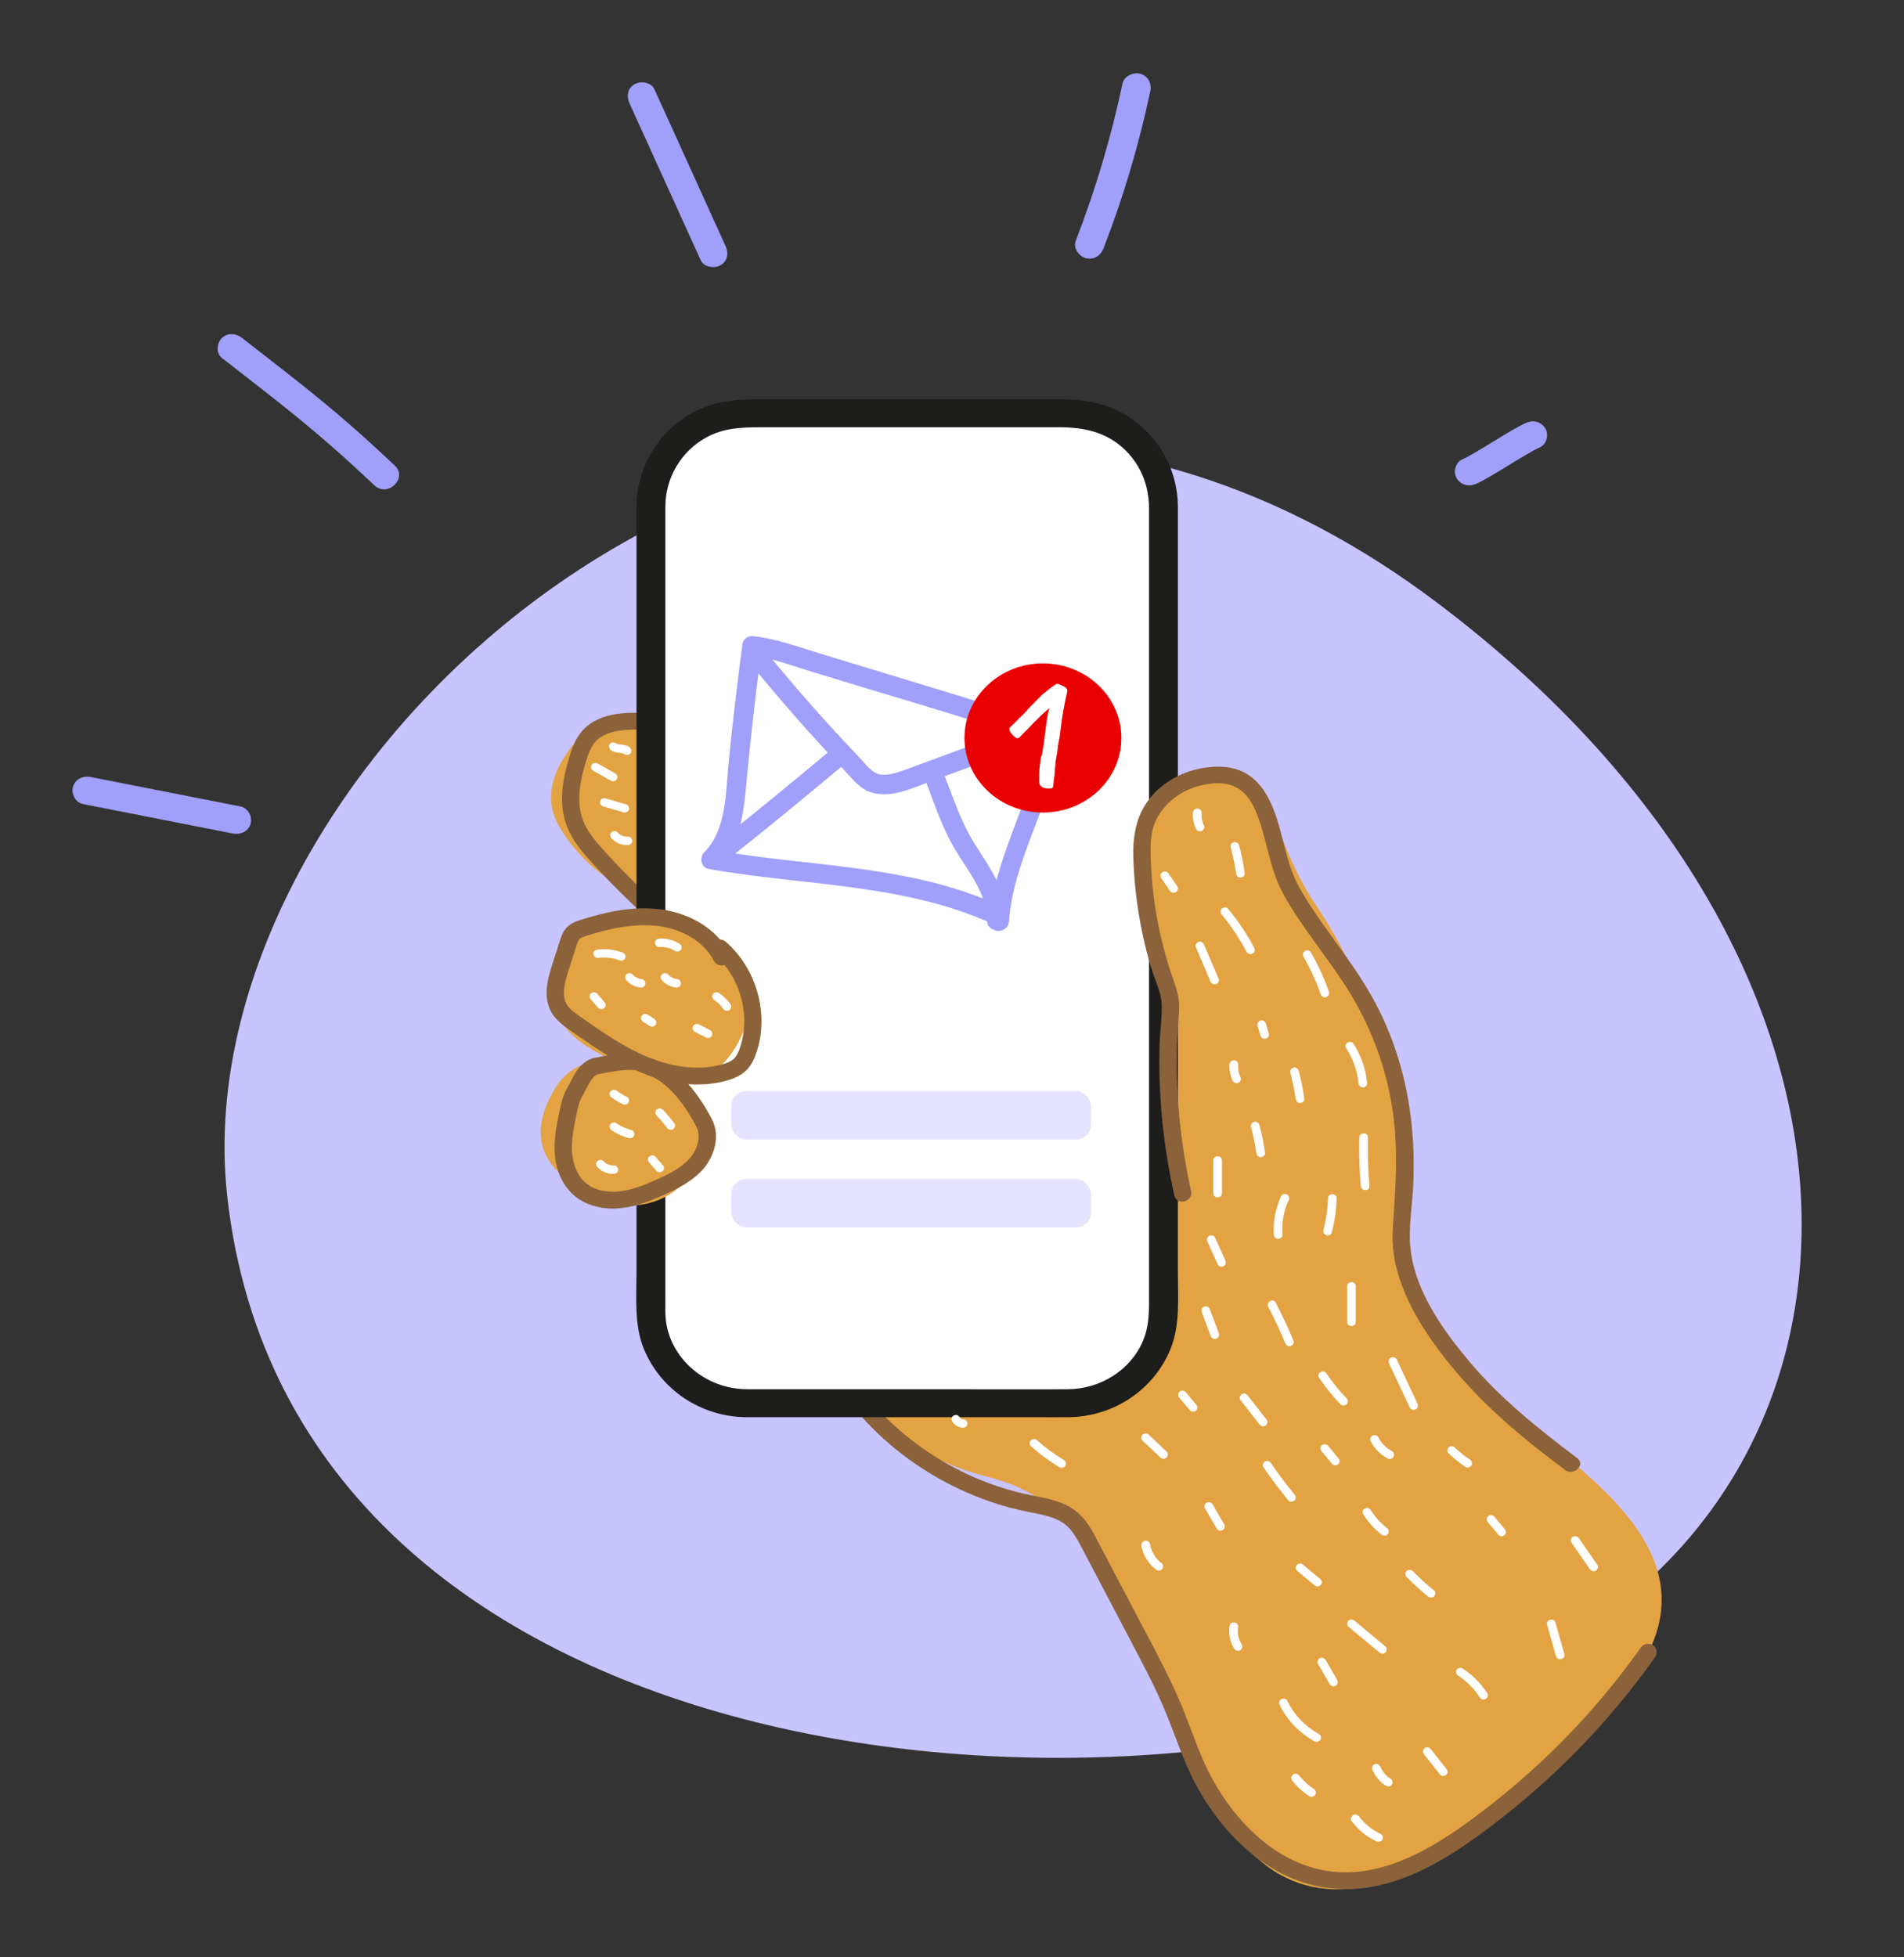 <svg width="252" height="259" viewBox="0 0 252 259" fill="none" xmlns="http://www.w3.org/2000/svg">
<rect x="0" y="0" width="252" height="259" fill="#333333" stroke="none"/>
<g clip-path="url(#clip0_219_1381)">
<g clip-path="url(#clip1_219_1381)">
<path d="M190.157 79.711C254.443 128.139 251.508 197.925 199.352 221.35C147.196 244.775 38.591 235.23 30.067 158.219C23.45 98.46 111.675 20.59 190.157 79.711Z" fill="#C8C4FF"/>
<path d="M183.364 150.682C184.103 165.325 184.576 173.039 195.196 182.969C205.817 192.9 229.627 204.542 215.637 222.579C201.646 240.616 175.023 264.049 161.3 239.26C147.577 214.472 146.776 199.443 130.636 195.39C114.496 191.336 102.93 175.781 95.939 165.325C88.948 154.869 96.343 126.76 101.855 117.482C107.368 108.204 119.612 103.232 129.02 110.42C138.443 117.608 182.609 135.897 183.364 150.682Z" fill="#E3A342"/>
<path d="M103.792 101.75C99.164 99.882 94.544 98.015 89.916 96.147C86.981 94.962 83.84 93.776 80.279 95.147C76.719 96.518 72.77 101.512 72.93 105.825C72.991 107.463 73.616 108.745 74.31 109.864C77.535 115.074 82.49 117.986 87.69 120.017C92.066 121.728 97.182 122.788 102.397 119.365C103.517 118.631 104.684 117.608 105.355 116.178C105.911 115 106.041 113.74 106.14 112.547C106.514 107.945 106.315 102.839 103.449 101.394" fill="#E3A342"/>
<path d="M89.398 124.322C89.131 124.322 88.864 124.234 88.651 124.056C84.991 120.988 81.514 117.638 78.312 114.118C77.054 112.732 75.766 111.221 75.049 109.383C73.814 106.204 74.561 102.81 75.339 100.208C75.69 99.038 76.155 97.696 77.138 96.622C78.518 95.117 80.729 94.347 83.725 94.317C87.82 94.287 91.853 95.303 95.398 97.274C95.947 97.578 96.137 98.26 95.825 98.793C95.512 99.327 94.811 99.512 94.262 99.208C91.06 97.437 87.415 96.503 83.741 96.548C81.423 96.57 79.769 97.089 78.838 98.104C78.168 98.838 77.809 99.897 77.527 100.838C76.841 103.106 76.185 106.041 77.176 108.597C77.756 110.087 78.846 111.361 80.013 112.643C83.146 116.089 86.546 119.365 90.13 122.373C90.61 122.774 90.663 123.478 90.252 123.945C90.038 124.189 89.718 124.322 89.398 124.322Z" fill="#8B6239"/>
<path d="M178.103 249.984C177.684 249.984 177.265 249.969 176.845 249.939C167.346 249.287 160.499 241.313 157.259 234.066C156.604 232.606 156.032 231.094 155.483 229.642C155.071 228.567 154.652 227.456 154.202 226.381C152.975 223.446 151.465 220.571 150.001 217.785L143.216 204.883C142.598 203.712 141.958 202.497 140.974 201.711C139.815 200.792 138.214 200.474 136.522 200.14L135.859 200.007C125.231 197.835 115.563 191.129 109.99 182.066C109.67 181.54 109.845 180.858 110.387 180.539C110.928 180.228 111.629 180.398 111.957 180.925C117.203 189.462 126.321 195.783 136.331 197.828L136.979 197.954C138.786 198.31 140.829 198.71 142.423 199.977C143.78 201.052 144.565 202.541 145.251 203.86L152.037 216.762C153.523 219.586 155.063 222.513 156.321 225.536C156.779 226.64 157.213 227.767 157.625 228.864C158.166 230.294 158.731 231.769 159.356 233.177C162.329 239.824 168.528 247.138 177.005 247.716C183.631 248.161 189.761 244.389 194.365 241.047C203.232 234.607 210.91 226.855 217.184 217.992C217.542 217.488 218.252 217.362 218.778 217.711C219.296 218.059 219.426 218.748 219.075 219.259C212.655 228.323 204.81 236.252 195.745 242.833C191.095 246.212 184.965 249.984 178.103 249.984Z" fill="#8B6239"/>
<path d="M52.249 61.603C44.663 54.437 40.31 51.161 32.061 44.736C31.261 44.113 30.148 43.973 29.362 44.736C28.699 45.381 28.554 46.729 29.362 47.359C37.611 53.784 41.972 57.06 49.55 64.219C51.312 65.886 54.011 63.271 52.249 61.603Z" fill="#A0A0FA"/>
<path d="M83.314 13.668C86.455 20.589 89.604 27.518 92.745 34.439C93.164 35.358 94.536 35.566 95.352 35.106C96.32 34.558 96.45 33.491 96.038 32.572C92.897 25.65 89.749 18.721 86.607 11.8C86.188 10.881 84.816 10.674 84 11.133C83.032 11.681 82.894 12.749 83.314 13.668Z" fill="#A0A0FA"/>
<path d="M148.568 11.059C147.066 18.143 144.992 25.102 142.377 31.875C142.011 32.809 142.781 33.906 143.711 34.158C144.779 34.447 145.694 33.802 146.06 32.861C148.682 26.088 150.748 19.129 152.25 12.045C152.456 11.066 151.961 10.044 150.916 9.762C149.971 9.51 148.774 10.073 148.568 11.059Z" fill="#A0A0FA"/>
<path d="M201.902 55.986C199.699 57.002 195.707 59.784 193.504 60.799C192.597 61.214 192.299 62.541 192.818 63.334C193.42 64.238 194.457 64.445 195.425 64.001C197.629 62.985 201.62 60.203 203.823 59.188C204.73 58.773 205.028 57.446 204.509 56.653C203.907 55.749 202.863 55.542 201.902 55.986Z" fill="#A0A0FA"/>
<path d="M10.992 106.396C17.602 107.693 24.212 108.99 30.822 110.294C31.829 110.494 32.881 110.013 33.17 108.997C33.43 108.086 32.85 106.915 31.836 106.715C25.226 105.418 18.616 104.121 12.006 102.817C11 102.617 9.948 103.099 9.658 104.114C9.399 105.033 9.978 106.196 10.992 106.396Z" fill="#A0A0FA"/>
<path d="M98.752 185.675H141.409C148.362 185.675 153.996 180.199 153.996 173.44V66.92C153.996 60.162 148.362 54.685 141.409 54.685H98.752C91.799 54.685 86.165 60.162 86.165 66.92V173.44C86.165 180.199 91.807 185.675 98.752 185.675Z" fill="white"/>
<path d="M98.752 187.528C103.7 187.528 108.656 187.528 113.604 187.528C121.32 187.528 129.035 187.528 136.751 187.528C138.298 187.528 139.854 187.543 141.401 187.528C147.401 187.476 152.738 183.889 154.934 178.465C156.215 175.3 155.895 171.699 155.895 168.349C155.895 162.962 155.895 157.567 155.895 152.179C155.895 144.613 155.895 137.047 155.895 129.481C155.895 121.322 155.895 113.155 155.895 104.996C155.895 97.815 155.895 90.635 155.895 83.454C155.895 78.829 155.895 74.205 155.895 69.581C155.895 68.722 155.902 67.862 155.895 67.002C155.864 62.289 153.531 57.961 149.551 55.264C146.738 53.352 143.49 52.818 140.143 52.818C137.482 52.818 134.814 52.818 132.153 52.818C124.095 52.818 116.044 52.818 107.985 52.818C105.324 52.818 102.656 52.818 99.995 52.818C96.648 52.818 93.4 53.352 90.587 55.264C86.607 57.961 84.282 62.289 84.244 67.002C84.236 67.862 84.244 68.722 84.244 69.581C84.244 74.205 84.244 78.829 84.244 83.454C84.244 90.635 84.244 97.815 84.244 104.996C84.244 113.155 84.244 121.322 84.244 129.481C84.244 137.047 84.244 144.613 84.244 152.179C84.244 157.567 84.244 162.962 84.244 168.349C84.244 171.691 83.924 175.3 85.204 178.465C87.423 183.889 92.752 187.469 98.752 187.528C101.207 187.55 101.207 183.845 98.752 183.823C93.461 183.771 88.78 179.91 88.132 174.73C88.025 173.841 88.064 172.907 88.064 172.01C88.064 168.06 88.064 164.11 88.064 160.153C88.064 153.469 88.064 146.785 88.064 140.1C88.064 132.163 88.064 124.227 88.064 116.29C88.064 108.568 88.064 100.839 88.064 93.117C88.064 87.159 88.064 81.201 88.064 75.243C88.064 72.508 88.056 69.774 88.064 67.039C88.079 63.267 90.069 59.777 93.461 57.895C95.71 56.642 98.082 56.538 100.575 56.538C107.39 56.538 114.206 56.538 121.022 56.538C127.464 56.538 133.907 56.538 140.342 56.538C143.391 56.538 146.273 57.161 148.591 59.243C150.924 61.34 152.075 64.171 152.075 67.239C152.083 70.285 152.075 73.331 152.075 76.384C152.075 82.564 152.075 88.745 152.075 94.925C152.075 102.699 152.075 110.473 152.075 118.239C152.075 126.131 152.075 134.024 152.075 141.916C152.075 148.437 152.075 154.958 152.075 161.48C152.075 165.141 152.075 168.801 152.075 172.455C152.075 174.144 151.968 175.775 151.297 177.375C149.643 181.325 145.625 183.808 141.287 183.83C135.881 183.86 130.476 183.83 125.078 183.83C117.629 183.83 110.188 183.83 102.74 183.83C101.406 183.83 100.079 183.83 98.745 183.83C96.305 183.823 96.297 187.528 98.752 187.528Z" fill="#1D1D1B"/>
<path d="M156.512 153.543C158.235 143.827 157.458 138.462 152.281 121.892C147.104 105.322 154.095 102.506 160.873 101.735C168.573 100.861 167.758 110.287 174.192 119.802C180.162 128.628 183.532 138.973 184.653 147.525C185.278 152.253 187.641 177.59 174.84 172.551C164.609 168.512 156.512 153.543 156.512 153.543Z" fill="#E3A342"/>
<path d="M73.647 143.731C68.294 152.231 74.371 156.226 79.136 158.53C83.901 160.835 89.695 158.953 92.074 154.314C94.445 149.675 92.508 144.05 87.736 141.738C82.963 139.426 76.429 139.315 73.647 143.731Z" fill="#E3A342"/>
<path d="M75.507 124.501C69.804 133.712 75.766 137.736 80.478 140.018C85.189 142.301 93.355 146.777 97.998 137.388C102.084 129.125 94.475 124.175 89.764 121.892C85.052 119.61 78.472 119.706 75.507 124.501Z" fill="#E3A342"/>
<path d="M92.31 143.501C89.436 143.501 86.798 142.723 84.854 141.922C81.385 140.499 78.343 138.365 75.407 136.298C74.645 135.757 73.692 135.09 73.075 134.104C71.817 132.081 72.427 129.702 73.09 127.627L74.134 124.389C74.279 123.922 74.485 123.292 74.973 122.766C75.522 122.173 76.223 121.921 76.902 121.706C79.768 120.802 83.558 119.824 87.438 120.328C90.64 120.743 93.477 122.21 95.291 124.315C95.558 124.315 95.817 124.411 96.031 124.596C100.148 128.153 101.832 134.186 100.117 139.277C99.865 140.025 99.477 140.981 98.684 141.715C97.898 142.448 96.884 142.789 96.191 142.982C94.887 143.353 93.576 143.501 92.31 143.501ZM85.273 122.425C82.483 122.425 79.768 123.151 77.611 123.833C77.214 123.959 76.841 124.085 76.673 124.263C76.528 124.426 76.414 124.759 76.322 125.056L75.278 128.294C74.737 129.976 74.272 131.725 75.034 132.955C75.407 133.556 76.086 134.03 76.749 134.497C79.585 136.49 82.521 138.55 85.746 139.877C88.201 140.885 91.898 141.87 95.573 140.848C96.305 140.648 96.793 140.41 97.113 140.114C97.449 139.803 97.708 139.336 97.952 138.587C99.179 134.934 98.325 130.703 95.893 127.687C95.352 127.879 94.734 127.649 94.475 127.131C93.263 124.722 90.45 122.966 87.141 122.536C86.516 122.462 85.891 122.425 85.273 122.425Z" fill="#8B6239"/>
<path d="M81.133 159.923C79.204 159.923 77.42 159.352 76.124 158.307C74.546 157.025 73.585 155.002 73.425 152.601C73.288 150.586 73.707 148.666 74.104 146.806C74.287 145.939 74.5 144.954 75.026 144.057C75.179 143.79 75.324 143.501 75.476 143.212C76.132 141.923 76.948 140.322 78.777 139.959L78.937 139.929C80.577 139.603 82.437 139.24 84.183 139.381C84.816 139.433 85.281 139.974 85.227 140.581C85.227 140.589 85.227 140.596 85.227 140.604C85.509 140.196 86.051 140.003 86.554 140.174C90.496 141.5 93.24 146.184 94.239 148.14C95.39 150.4 94.49 153.046 93.088 154.669C91.639 156.344 89.619 157.329 87.842 158.122C86.218 158.848 84.32 159.634 82.231 159.856C81.85 159.908 81.492 159.923 81.133 159.923ZM83.367 141.574C82.094 141.574 80.668 141.856 79.387 142.108L79.227 142.138C78.549 142.271 78.114 143.042 77.519 144.198C77.352 144.524 77.192 144.842 77.016 145.146C76.665 145.746 76.505 146.517 76.345 147.258C75.979 148.97 75.598 150.741 75.713 152.453C75.827 154.209 76.513 155.721 77.596 156.596C78.648 157.455 80.249 157.841 81.964 157.648C83.71 157.463 85.418 156.751 86.874 156.099C88.429 155.402 90.183 154.558 91.326 153.231C92.219 152.201 92.867 150.474 92.18 149.118C91.502 147.784 89.032 143.353 85.799 142.271C85.288 142.1 84.976 141.604 85.037 141.1C84.816 141.426 84.419 141.626 83.992 141.589C83.786 141.582 83.581 141.574 83.367 141.574Z" fill="#8B6239"/>
<path d="M157.648 157.618C156.192 151.112 155.559 144.457 155.788 137.802C155.841 136.217 156.07 134.616 156.055 133.037C156.039 131.437 155.384 129.977 154.896 128.48C153.905 125.405 153.173 122.24 152.746 119.046C152.532 117.431 152.395 115.8 152.327 114.17C152.266 112.614 152.189 111.006 152.632 109.494C153.356 107.026 155.59 105.011 158.052 104.188C159.806 103.603 162.032 103.299 163.717 104.24C165.074 104.996 165.859 106.426 166.393 107.804C167.72 111.243 168.024 114.933 169.808 118.209C172.18 122.574 175.504 126.412 178.172 130.599C181.405 135.668 183.478 141.167 184.34 147.08C185.102 152.312 184.675 157.44 184.34 162.68C183.966 168.586 187.062 174.151 190.523 178.783C194.183 183.674 198.589 187.831 203.4 191.633C204.627 192.604 205.878 193.56 207.128 194.508C208.279 195.375 209.911 193.812 208.744 192.937C203.613 189.069 198.543 185.023 194.426 180.109C190.622 175.567 186.726 169.994 186.597 163.932C186.543 161.413 186.985 158.871 187.069 156.351C187.168 153.483 187.077 150.601 186.711 147.747C185.941 141.626 184.012 135.802 180.772 130.496C178.05 126.034 174.566 122.025 171.997 117.483C170.121 114.163 169.892 110.346 168.459 106.863C167.773 105.196 166.835 103.64 165.303 102.587C163.633 101.446 161.536 101.283 159.569 101.565C156.886 101.943 154.37 103.188 152.571 105.181C150.474 107.515 149.933 110.265 150.001 113.296C150.077 116.66 150.482 120.017 151.16 123.315C151.488 124.915 151.892 126.501 152.365 128.072C152.83 129.621 153.684 131.251 153.752 132.874C153.821 134.564 153.539 136.298 153.485 137.995C153.432 139.67 153.432 141.337 153.485 143.012C153.592 146.458 153.935 149.889 154.484 153.291C154.751 154.943 155.071 156.588 155.437 158.219C155.757 159.604 157.961 159.012 157.648 157.618Z" fill="#8B6239"/>
<path d="M181.435 190.744C181.915 191.677 182.708 192.47 183.646 192.982C183.905 193.122 184.279 193.048 184.431 192.781C184.576 192.522 184.508 192.174 184.225 192.018C184.119 191.959 184.012 191.9 183.913 191.833C183.867 191.803 183.821 191.774 183.776 191.744C183.745 191.722 183.722 191.707 183.692 191.685C183.677 191.67 183.593 191.611 183.669 191.67C183.745 191.729 183.661 191.662 183.646 191.655C183.623 191.633 183.593 191.611 183.57 191.596C183.524 191.559 183.486 191.522 183.44 191.492C183.349 191.41 183.257 191.329 183.173 191.24C183.09 191.159 183.013 191.07 182.937 190.988C182.922 190.966 182.899 190.944 182.884 190.921C182.853 190.884 182.823 190.81 182.891 190.929C182.868 190.884 182.823 190.84 182.792 190.795C182.647 190.603 182.525 190.395 182.419 190.18C182.281 189.921 181.885 189.825 181.633 189.98C181.366 190.151 181.29 190.462 181.435 190.744Z" fill="white"/>
<path d="M186.17 208.677C187.062 209.581 187.999 210.441 188.99 211.241C189.219 211.427 189.577 211.479 189.799 211.241C189.997 211.034 190.043 210.656 189.799 210.456C188.807 209.648 187.87 208.796 186.978 207.892C186.772 207.684 186.375 207.677 186.17 207.892C185.956 208.114 185.948 208.448 186.17 208.677Z" fill="white"/>
<path d="M167.224 194.152C168.253 195.664 169.359 197.131 170.525 198.547C170.716 198.784 171.135 198.739 171.333 198.547C171.57 198.317 171.524 197.998 171.333 197.761C170.228 196.42 169.191 195.027 168.207 193.589C168.04 193.337 167.704 193.233 167.422 193.389C167.178 193.537 167.056 193.9 167.224 194.152Z" fill="white"/>
<path d="M159.493 199.607C160.004 200.496 160.522 201.378 161.033 202.267C161.178 202.519 161.559 202.63 161.818 202.467C162.085 202.304 162.184 201.978 162.024 201.704C161.513 200.814 160.995 199.933 160.484 199.043C160.339 198.791 159.958 198.68 159.699 198.843C159.432 199.014 159.333 199.34 159.493 199.607Z" fill="white"/>
<path d="M174.452 220.2C174.962 221.09 175.481 221.971 175.992 222.861C176.137 223.113 176.518 223.224 176.777 223.061C177.044 222.898 177.143 222.572 176.983 222.298C176.472 221.408 175.954 220.526 175.443 219.637C175.298 219.385 174.917 219.274 174.657 219.437C174.391 219.607 174.292 219.926 174.452 220.2Z" fill="white"/>
<path d="M171.661 207.84C172.431 208.477 173.201 209.122 173.971 209.759C174.2 209.952 174.558 209.989 174.779 209.759C174.978 209.552 175.023 209.174 174.779 208.974C174.009 208.336 173.239 207.692 172.469 207.054C172.24 206.862 171.882 206.824 171.661 207.054C171.47 207.262 171.425 207.64 171.661 207.84Z" fill="white"/>
<path d="M178.469 215.243C179.834 216.377 181.191 217.511 182.556 218.652C182.792 218.845 183.135 218.874 183.364 218.652C183.57 218.452 183.6 218.059 183.364 217.866C181.999 216.733 180.642 215.599 179.278 214.458C179.041 214.265 178.698 214.235 178.469 214.458C178.264 214.658 178.233 215.05 178.469 215.243Z" fill="white"/>
<path d="M162.749 215.073C162.588 216.147 162.779 217.229 163.351 218.163C163.503 218.415 163.869 218.526 164.136 218.363C164.395 218.2 164.502 217.874 164.342 217.6C164.281 217.503 164.228 217.4 164.174 217.303C164.151 217.259 164.129 217.207 164.106 217.162C164.167 217.288 164.083 217.11 164.075 217.088C163.999 216.888 163.938 216.688 163.892 216.481C163.885 216.429 163.869 216.377 163.862 216.325C163.854 216.303 163.854 216.281 163.854 216.258C163.862 216.332 163.862 216.332 163.854 216.273C163.846 216.169 163.831 216.066 163.831 215.954C163.831 215.851 163.831 215.74 163.831 215.636C163.831 215.577 163.839 215.517 163.846 215.458C163.846 215.428 163.877 215.236 163.854 215.384C163.877 215.228 163.885 215.095 163.793 214.954C163.724 214.835 163.587 214.732 163.45 214.702C163.183 214.628 162.794 214.769 162.749 215.073Z" fill="white"/>
<path d="M171.066 235.667C171.692 236.452 172.454 237.127 173.3 237.675C173.552 237.838 173.941 237.727 174.086 237.475C174.238 237.193 174.147 236.89 173.88 236.712C173.781 236.645 173.674 236.578 173.575 236.504C173.529 236.475 173.483 236.438 173.445 236.408C173.361 236.349 173.422 236.415 173.46 236.415C173.437 236.415 173.407 236.371 173.392 236.363C173.201 236.215 173.026 236.067 172.85 235.904C172.5 235.585 172.18 235.237 171.882 234.874C171.798 234.77 171.608 234.711 171.478 234.711C171.341 234.711 171.173 234.77 171.074 234.874C170.975 234.978 170.899 235.119 170.906 235.267C170.906 235.43 170.967 235.548 171.066 235.667Z" fill="white"/>
<path d="M178.294 170.194C178.294 171.773 178.294 173.351 178.294 174.922C178.294 175.641 179.438 175.641 179.438 174.922C179.438 173.344 179.438 171.765 179.438 170.194C179.438 169.476 178.294 169.476 178.294 170.194Z" fill="white"/>
<path d="M169.572 158.271C168.825 159.871 168.474 161.62 168.596 163.377C168.619 163.673 168.84 163.932 169.168 163.932C169.458 163.932 169.763 163.68 169.74 163.377C169.626 161.82 169.892 160.249 170.556 158.834C170.685 158.56 170.64 158.234 170.35 158.071C170.106 157.93 169.702 157.997 169.572 158.271Z" fill="white"/>
<path d="M160.583 153.542C160.583 154.995 160.583 156.44 160.583 157.892C160.583 158.611 161.727 158.611 161.727 157.892C161.727 156.44 161.727 154.995 161.727 153.542C161.727 152.823 160.583 152.823 160.583 153.542Z" fill="white"/>
<path d="M167.857 172.928C168.68 174.492 169.435 176.093 170.106 177.723C170.22 178.005 170.487 178.197 170.807 178.108C171.082 178.034 171.326 177.708 171.204 177.427C170.495 175.707 169.702 174.018 168.84 172.365C168.512 171.735 167.521 172.299 167.857 172.928Z" fill="white"/>
<path d="M159.036 173.559C159.432 174.626 159.836 175.693 160.233 176.768C160.332 177.042 160.629 177.257 160.934 177.153C161.208 177.064 161.445 176.76 161.33 176.471C160.934 175.404 160.53 174.337 160.133 173.263C160.034 172.988 159.737 172.773 159.432 172.877C159.158 172.959 158.929 173.263 159.036 173.559Z" fill="white"/>
<path d="M164.159 185.231C164.998 186.305 165.836 187.38 166.675 188.454C166.858 188.684 167.178 188.832 167.46 188.654C167.697 188.506 167.857 188.143 167.666 187.891C166.827 186.817 165.989 185.742 165.15 184.667C164.967 184.438 164.647 184.29 164.365 184.467C164.136 184.616 163.968 184.979 164.159 185.231Z" fill="white"/>
<path d="M196.935 201.437C197.4 201.993 197.865 202.556 198.338 203.112C198.422 203.215 198.612 203.275 198.742 203.275C198.879 203.275 199.047 203.215 199.146 203.112C199.245 203.008 199.321 202.867 199.314 202.719C199.306 202.563 199.245 202.445 199.146 202.326C198.681 201.77 198.216 201.207 197.743 200.651C197.659 200.548 197.469 200.488 197.339 200.488C197.202 200.488 197.034 200.548 196.935 200.651C196.836 200.755 196.76 200.896 196.767 201.044C196.775 201.2 196.836 201.318 196.935 201.437Z" fill="white"/>
<path d="M174.924 192.055C175.389 192.611 175.854 193.174 176.327 193.73C176.411 193.834 176.601 193.893 176.731 193.893C176.868 193.893 177.036 193.834 177.135 193.73C177.234 193.626 177.31 193.485 177.303 193.337C177.295 193.181 177.234 193.063 177.135 192.944C176.67 192.388 176.205 191.825 175.732 191.269C175.648 191.166 175.458 191.106 175.328 191.106C175.191 191.106 175.023 191.166 174.924 191.269C174.825 191.373 174.749 191.514 174.756 191.662C174.764 191.818 174.817 191.936 174.924 192.055Z" fill="white"/>
<path d="M156.1 184.963C156.565 185.519 157.031 186.082 157.503 186.638C157.587 186.742 157.778 186.801 157.907 186.801C158.045 186.801 158.212 186.742 158.311 186.638C158.41 186.534 158.487 186.393 158.479 186.245C158.471 186.09 158.41 185.971 158.311 185.852C157.846 185.297 157.381 184.733 156.909 184.178C156.825 184.074 156.634 184.015 156.504 184.015C156.367 184.015 156.199 184.074 156.1 184.178C156.001 184.281 155.925 184.422 155.933 184.57C155.94 184.726 156.001 184.845 156.1 184.963Z" fill="white"/>
<path d="M204.765 214.999C205.161 216.385 205.55 217.77 205.946 219.156C206.145 219.845 207.242 219.549 207.052 218.86C206.655 217.474 206.267 216.088 205.87 214.702C205.672 214.013 204.566 214.31 204.765 214.999Z" fill="white"/>
<path d="M193.001 221.727C193.146 221.823 193.29 221.92 193.428 222.023C193.435 222.031 193.565 222.127 193.481 222.06C193.519 222.09 193.55 222.112 193.588 222.142C193.656 222.194 193.725 222.253 193.794 222.305C194.068 222.527 194.335 222.772 194.586 223.024C194.83 223.268 195.067 223.528 195.28 223.795C195.288 223.802 195.387 223.928 195.318 223.846C195.341 223.876 195.364 223.898 195.379 223.928C195.44 224.002 195.494 224.076 195.547 224.158C195.654 224.306 195.753 224.454 195.852 224.61C196.012 224.854 196.371 224.973 196.637 224.81C196.889 224.654 197.011 224.313 196.843 224.046C195.997 222.742 194.884 221.631 193.572 220.771C193.321 220.608 192.924 220.719 192.787 220.971C192.642 221.253 192.734 221.556 193.001 221.727Z" fill="white"/>
<path d="M181.61 234.103C181.809 234.577 182.06 234.992 182.388 235.393C182.685 235.756 183.051 236.06 183.448 236.312C183.699 236.475 184.088 236.363 184.233 236.111C184.386 235.83 184.294 235.526 184.027 235.348C183.982 235.319 183.943 235.289 183.898 235.267C183.882 235.252 183.867 235.244 183.844 235.23C183.829 235.222 183.745 235.156 183.829 235.222C183.905 235.281 183.829 235.222 183.814 235.207C183.791 235.193 183.776 235.178 183.753 235.163C183.715 235.133 183.684 235.104 183.646 235.074C183.494 234.941 183.356 234.8 183.227 234.652C183.212 234.637 183.204 234.622 183.189 234.607C183.128 234.54 183.189 234.607 183.212 234.637C183.181 234.6 183.151 234.555 183.12 234.518C183.067 234.444 183.013 234.363 182.96 234.281C182.853 234.118 182.762 233.94 182.685 233.762C182.708 233.807 182.724 233.851 182.746 233.896C182.731 233.866 182.724 233.844 182.708 233.814C182.647 233.673 182.586 233.562 182.449 233.481C182.327 233.414 182.144 233.384 182.007 233.421C181.87 233.466 181.732 233.547 181.664 233.673C181.603 233.799 181.557 233.97 181.61 234.103Z" fill="white"/>
<path d="M151.221 190.625C152.014 191.373 152.799 192.114 153.592 192.863C153.805 193.063 154.187 193.085 154.4 192.863C154.606 192.64 154.629 192.292 154.4 192.077C153.607 191.329 152.822 190.588 152.029 189.839C151.816 189.639 151.434 189.617 151.221 189.839C151.015 190.061 150.992 190.41 151.221 190.625Z" fill="white"/>
<path d="M151.076 204.579C151.29 205.78 151.983 206.914 152.967 207.662C153.089 207.759 153.203 207.825 153.371 207.825C153.508 207.825 153.676 207.766 153.775 207.662C153.966 207.462 154.027 207.069 153.775 206.877C153.554 206.706 153.348 206.521 153.157 206.313C153.112 206.262 153.066 206.21 153.028 206.158C153.02 206.143 152.944 206.047 152.99 206.106C153.036 206.165 152.975 206.084 152.967 206.076C152.883 205.965 152.799 205.847 152.731 205.721C152.662 205.609 152.593 205.491 152.532 205.365C152.517 205.335 152.509 205.313 152.494 205.283C152.494 205.283 152.433 205.157 152.471 205.224C152.502 205.298 152.448 205.172 152.448 205.165C152.441 205.135 152.426 205.113 152.418 205.083C152.319 204.817 152.243 204.55 152.197 204.268C152.143 203.979 151.77 203.794 151.495 203.883C151.16 204.001 151.023 204.276 151.076 204.579Z" fill="white"/>
<path d="M136.446 191.366C137.612 192.403 138.878 193.337 140.22 194.152C140.471 194.308 140.86 194.212 141.005 193.952C141.15 193.678 141.073 193.359 140.799 193.189C139.511 192.411 138.367 191.566 137.254 190.58C137.025 190.38 136.667 190.358 136.446 190.58C136.232 190.788 136.217 191.166 136.446 191.366Z" fill="white"/>
<path d="M126.016 188.061C126.161 188.313 126.374 188.521 126.626 188.676C126.877 188.832 127.175 188.906 127.472 188.921C127.617 188.928 127.777 188.854 127.876 188.758C127.975 188.662 128.052 188.506 128.044 188.365C128.036 188.224 127.991 188.069 127.876 187.972C127.762 187.869 127.632 187.817 127.472 187.809C127.442 187.809 127.403 187.802 127.373 187.802C127.426 187.809 127.472 187.817 127.525 187.824C127.426 187.809 127.327 187.787 127.236 187.75C127.281 187.772 127.327 187.787 127.373 187.809C127.274 187.772 127.182 187.72 127.099 187.654C127.137 187.683 127.175 187.713 127.213 187.743C127.137 187.683 127.06 187.617 126.999 187.535C127.03 187.572 127.06 187.609 127.091 187.646C127.053 187.602 127.022 187.557 126.999 187.506C126.931 187.387 126.794 187.283 126.656 187.254C126.519 187.217 126.336 187.231 126.214 187.313C126.092 187.387 125.985 187.506 125.955 187.646C125.924 187.78 125.94 187.928 126.016 188.061Z" fill="white"/>
<path d="M179.91 150.512C179.865 152.661 179.926 154.802 180.101 156.944C180.162 157.656 181.306 157.656 181.245 156.944C181.069 154.802 181.008 152.661 181.054 150.512C181.077 149.793 179.933 149.793 179.91 150.512Z" fill="white"/>
<path d="M178.164 138.692C179.072 140.092 179.644 141.678 179.804 143.331C179.834 143.627 180.048 143.887 180.375 143.887C180.665 143.887 180.978 143.635 180.947 143.331C180.772 141.486 180.17 139.707 179.156 138.136C178.759 137.528 177.776 138.084 178.164 138.692Z" fill="white"/>
<path d="M170.777 141.96C171.082 143.087 171.333 144.28 171.486 145.399C171.524 145.688 171.722 145.969 172.057 145.954C172.332 145.94 172.667 145.71 172.629 145.399C172.462 144.139 172.218 142.894 171.874 141.664C171.798 141.382 171.463 141.182 171.173 141.278C170.883 141.375 170.7 141.664 170.777 141.96Z" fill="white"/>
<path d="M162.886 112.132C163.191 113.258 163.442 114.452 163.595 115.571C163.633 115.86 163.831 116.141 164.167 116.126C164.441 116.112 164.777 115.882 164.739 115.571C164.571 114.311 164.327 113.066 163.984 111.836C163.908 111.554 163.572 111.354 163.282 111.45C162.985 111.539 162.802 111.828 162.886 112.132Z" fill="white"/>
<path d="M165.577 149.133C165.882 150.259 166.134 151.453 166.286 152.572C166.324 152.861 166.522 153.142 166.858 153.127C167.132 153.113 167.468 152.883 167.43 152.572C167.262 151.312 167.018 150.067 166.675 148.837C166.599 148.555 166.263 148.355 165.973 148.451C165.676 148.548 165.493 148.837 165.577 149.133Z" fill="white"/>
<path d="M162.726 140.863C162.672 141.618 162.84 142.36 163.168 143.041C163.221 143.16 163.381 143.264 163.511 143.293C163.648 143.33 163.831 143.316 163.953 143.234C164.235 143.056 164.296 142.76 164.159 142.471C164.151 142.448 164.136 142.426 164.128 142.411C164.098 142.345 164.136 142.426 164.144 142.448C164.128 142.404 164.106 142.367 164.09 142.322C164.052 142.234 164.022 142.137 163.999 142.048C163.945 141.87 163.907 141.685 163.877 141.492C163.884 141.544 163.892 141.589 163.9 141.641C163.862 141.381 163.854 141.115 163.877 140.855C163.9 140.566 163.602 140.285 163.305 140.299C162.97 140.322 162.748 140.551 162.726 140.863Z" fill="white"/>
<path d="M157.885 107.552C157.831 108.308 157.999 109.049 158.327 109.731C158.38 109.849 158.54 109.953 158.67 109.983C158.807 110.02 158.99 110.005 159.112 109.923C159.394 109.746 159.455 109.449 159.318 109.16C159.31 109.138 159.295 109.116 159.287 109.101C159.257 109.034 159.295 109.116 159.303 109.138C159.287 109.093 159.264 109.056 159.249 109.012C159.211 108.923 159.181 108.827 159.158 108.738C159.104 108.56 159.066 108.375 159.036 108.182C159.043 108.234 159.051 108.278 159.059 108.33C159.021 108.071 159.013 107.804 159.036 107.545C159.059 107.256 158.761 106.974 158.464 106.989C158.128 107.011 157.907 107.241 157.885 107.552Z" fill="white"/>
<path d="M172.515 126.583C173.43 128.169 174.192 129.829 174.795 131.555C174.894 131.837 175.191 132.03 175.496 131.941C175.778 131.867 175.992 131.541 175.892 131.259C175.26 129.443 174.459 127.687 173.499 126.02C173.14 125.397 172.157 125.96 172.515 126.583Z" fill="white"/>
<path d="M161.704 121.025C162.977 122.559 164.075 124.226 165.005 125.975C165.15 126.242 165.531 126.323 165.791 126.175C166.073 126.02 166.134 125.686 165.997 125.412C165.021 123.574 163.854 121.847 162.52 120.232C162.329 119.995 161.91 120.039 161.712 120.232C161.468 120.469 161.506 120.788 161.704 121.025Z" fill="white"/>
<path d="M158.266 125.309C158.914 126.82 159.554 128.34 160.202 129.851C160.317 130.125 160.583 130.326 160.904 130.237C161.17 130.163 161.422 129.829 161.3 129.555C160.652 128.043 160.012 126.524 159.364 125.012C159.249 124.738 158.982 124.538 158.662 124.627C158.395 124.694 158.151 125.027 158.266 125.309Z" fill="white"/>
<path d="M153.668 116.156C154.057 116.727 154.446 117.29 154.835 117.861C154.919 117.979 155.033 118.076 155.178 118.113C155.315 118.15 155.498 118.135 155.62 118.053C155.864 117.898 156.001 117.549 155.826 117.29C155.437 116.719 155.048 116.156 154.659 115.586C154.576 115.467 154.461 115.371 154.316 115.334C154.179 115.297 153.996 115.311 153.874 115.393C153.623 115.556 153.493 115.897 153.668 116.156Z" fill="white"/>
<path d="M143.231 106.463C142.964 107.819 142.987 109.197 143.292 110.546C143.361 110.842 143.711 111.013 143.993 110.931C144.306 110.85 144.458 110.539 144.39 110.25C144.131 109.108 144.108 107.9 144.329 106.752C144.39 106.455 144.245 106.152 143.932 106.07C143.65 105.996 143.284 106.166 143.231 106.463Z" fill="white"/>
<path d="M148.392 119.81C148.644 120.692 148.903 121.581 149.155 122.463C149.239 122.744 149.566 122.944 149.856 122.848C150.154 122.759 150.344 122.463 150.253 122.166C150.001 121.284 149.742 120.395 149.49 119.513C149.406 119.232 149.079 119.032 148.789 119.128C148.499 119.217 148.301 119.506 148.392 119.81Z" fill="white"/>
<path d="M166.439 135.713C166.568 136.157 166.698 136.594 166.827 137.039C166.866 137.172 166.965 137.298 167.087 137.373C167.209 137.439 167.392 137.469 167.529 137.432C167.819 137.343 168.017 137.046 167.925 136.75C167.796 136.305 167.666 135.868 167.536 135.424C167.498 135.29 167.399 135.164 167.277 135.09C167.155 135.023 166.972 134.994 166.835 135.031C166.545 135.12 166.355 135.416 166.439 135.713Z" fill="white"/>
<path d="M191.728 192.315C192.414 192.981 193.168 193.582 193.969 194.108C194.221 194.271 194.617 194.16 194.754 193.908C194.907 193.626 194.815 193.322 194.548 193.144C194.358 193.019 194.175 192.893 193.992 192.759C193.946 192.722 193.9 192.685 193.855 192.655C193.885 192.67 193.939 192.715 193.878 192.67C193.855 192.655 193.839 192.641 193.817 192.626C193.725 192.559 193.634 192.485 193.542 192.411C193.191 192.129 192.856 191.833 192.536 191.522C192.322 191.314 191.933 191.299 191.728 191.522C191.522 191.744 191.506 192.092 191.728 192.315Z" fill="white"/>
<path d="M80.973 145.243C81.423 145.569 81.903 145.851 82.399 146.095C82.536 146.162 82.689 146.192 82.841 146.155C82.971 146.118 83.115 146.021 83.184 145.903C83.321 145.651 83.26 145.28 82.978 145.139C82.483 144.895 82.002 144.606 81.552 144.287C81.438 144.206 81.24 144.198 81.11 144.228C80.981 144.265 80.836 144.361 80.767 144.48C80.699 144.606 80.66 144.761 80.706 144.91C80.729 144.954 80.744 144.999 80.767 145.043C80.821 145.125 80.889 145.191 80.973 145.243Z" fill="white"/>
<path d="M180.429 200.362C181.069 201.377 181.885 202.296 182.83 203.045C183.059 203.23 183.417 203.282 183.638 203.045C183.829 202.845 183.882 202.452 183.638 202.259C183.189 201.904 182.769 201.511 182.38 201.088C182.289 200.985 182.19 200.874 182.106 200.77C182.091 200.748 182.068 200.725 182.053 200.703C182.053 200.703 181.961 200.592 182.015 200.659C182.06 200.718 181.984 200.622 181.976 200.607C181.954 200.577 181.931 200.547 181.908 200.518C181.732 200.288 181.572 200.051 181.42 199.806C181.267 199.562 180.901 199.443 180.635 199.606C180.375 199.762 180.261 200.095 180.429 200.362Z" fill="white"/>
<path d="M183.86 180.428C184.774 182.377 185.689 184.333 186.604 186.282C186.734 186.556 187.138 186.623 187.389 186.482C187.679 186.319 187.725 185.993 187.595 185.719C186.68 183.77 185.766 181.813 184.851 179.865C184.721 179.59 184.317 179.524 184.065 179.664C183.776 179.835 183.738 180.154 183.86 180.428Z" fill="white"/>
<path d="M174.574 182.303C175.412 183.548 176.358 184.719 177.41 185.808C177.616 186.023 178.012 186.023 178.218 185.808C178.431 185.579 178.439 185.252 178.218 185.023C177.212 183.978 176.365 182.933 175.565 181.747C175.405 181.503 175.054 181.377 174.779 181.547C174.528 181.695 174.398 182.044 174.574 182.303Z" fill="white"/>
<path d="M175.763 158.552C175.725 159.982 175.519 161.39 175.16 162.776C174.978 163.473 176.083 163.769 176.266 163.072C176.655 161.598 176.868 160.079 176.914 158.559C176.929 157.833 175.786 157.841 175.763 158.552Z" fill="white"/>
<path d="M96.709 132.926C96.297 132.304 95.748 131.8 95.131 131.37C95.016 131.289 94.818 131.281 94.689 131.311C94.559 131.348 94.414 131.444 94.346 131.563C94.277 131.689 94.239 131.844 94.285 131.993C94.33 132.141 94.422 132.237 94.544 132.326C94.612 132.371 94.681 132.422 94.75 132.474C94.712 132.445 94.673 132.415 94.635 132.385C94.994 132.66 95.322 132.963 95.596 133.312C95.566 133.275 95.535 133.238 95.504 133.201C95.573 133.289 95.642 133.386 95.71 133.482C95.794 133.601 95.909 133.697 96.053 133.734C96.191 133.771 96.374 133.756 96.496 133.675C96.618 133.601 96.724 133.482 96.755 133.341C96.8 133.215 96.793 133.052 96.709 132.926Z" fill="white"/>
<path d="M93.995 136.313C93.507 136.068 93.019 135.816 92.531 135.572C92.394 135.505 92.241 135.475 92.089 135.512C91.959 135.549 91.814 135.646 91.746 135.764C91.609 136.016 91.67 136.379 91.952 136.527C92.44 136.772 92.928 137.024 93.415 137.269C93.553 137.335 93.705 137.365 93.858 137.328C93.987 137.291 94.132 137.194 94.201 137.076C94.338 136.817 94.277 136.453 93.995 136.313Z" fill="white"/>
<path d="M89.939 124.878C89.139 124.404 88.201 124.122 87.255 124.196C86.958 124.219 86.668 124.433 86.684 124.752C86.699 125.034 86.935 125.33 87.255 125.308C87.446 125.293 87.637 125.293 87.827 125.308C87.881 125.315 87.942 125.308 87.987 125.323C87.843 125.286 87.957 125.323 88.003 125.33C88.109 125.345 88.209 125.367 88.308 125.397C88.407 125.419 88.498 125.449 88.59 125.478C88.635 125.493 88.681 125.508 88.734 125.53C88.765 125.538 88.788 125.552 88.818 125.56C88.757 125.538 88.742 125.53 88.78 125.545C88.978 125.634 89.177 125.73 89.36 125.842C89.619 125.997 90 125.901 90.145 125.641C90.29 125.367 90.214 125.041 89.939 124.878Z" fill="white"/>
<path d="M82.376 126.034C81.339 125.656 80.203 125.523 79.105 125.649C78.808 125.686 78.518 125.878 78.534 126.204C78.549 126.479 78.785 126.797 79.105 126.76C79.624 126.701 80.142 126.701 80.661 126.753C80.844 126.775 80.554 126.738 80.737 126.76C80.805 126.768 80.867 126.782 80.935 126.79C81.057 126.812 81.179 126.834 81.301 126.864C81.56 126.923 81.82 127.005 82.071 127.094C82.353 127.197 82.712 126.983 82.772 126.708C82.849 126.405 82.673 126.145 82.376 126.034Z" fill="white"/>
<path d="M86.584 134.816C86.287 134.623 85.997 134.438 85.7 134.245C85.631 134.208 85.563 134.186 85.487 134.178C85.41 134.163 85.334 134.163 85.258 134.186C85.128 134.223 84.983 134.319 84.915 134.438C84.846 134.564 84.808 134.719 84.854 134.867C84.9 135.008 84.991 135.119 85.113 135.201C85.41 135.394 85.7 135.579 85.997 135.772C86.066 135.809 86.135 135.831 86.211 135.838C86.287 135.853 86.363 135.853 86.439 135.831C86.569 135.794 86.714 135.697 86.783 135.579C86.851 135.453 86.889 135.297 86.844 135.149C86.805 135.001 86.714 134.897 86.584 134.816Z" fill="white"/>
<path d="M89.276 148.666C88.795 148.029 88.277 147.414 87.713 146.836C87.507 146.621 87.111 146.621 86.905 146.836C86.691 147.066 86.684 147.399 86.905 147.622C87.316 148.044 87.713 148.489 88.079 148.955C88.048 148.918 88.018 148.881 87.987 148.844C88.086 148.97 88.186 149.096 88.285 149.23C88.376 149.348 88.475 149.445 88.628 149.482C88.765 149.519 88.948 149.504 89.07 149.422C89.192 149.348 89.299 149.23 89.329 149.089C89.367 148.955 89.367 148.785 89.276 148.666Z" fill="white"/>
<path d="M83.542 149.519C83.352 149.467 83.153 149.408 82.971 149.341C82.887 149.311 82.803 149.282 82.727 149.252C82.666 149.23 82.681 149.23 82.757 149.267C82.734 149.259 82.711 149.245 82.689 149.237C82.643 149.215 82.597 149.2 82.551 149.178C82.201 149.015 81.865 148.83 81.545 148.607C81.301 148.437 80.897 148.555 80.76 148.807C80.607 149.089 80.706 149.385 80.965 149.571C81.652 150.038 82.429 150.386 83.237 150.601C83.527 150.675 83.87 150.504 83.939 150.215C84.007 149.912 83.847 149.6 83.542 149.519Z" fill="white"/>
<path d="M81.248 154.209C81.11 154.217 80.973 154.217 80.836 154.194C80.889 154.202 80.935 154.209 80.988 154.217C80.798 154.194 80.615 154.143 80.432 154.068C80.478 154.091 80.523 154.105 80.569 154.128C80.394 154.054 80.226 153.957 80.074 153.846C80.112 153.876 80.15 153.905 80.188 153.935C80.073 153.846 79.967 153.75 79.875 153.639C79.784 153.535 79.609 153.476 79.471 153.476C79.334 153.476 79.166 153.535 79.067 153.639C78.968 153.742 78.892 153.883 78.9 154.031C78.907 154.187 78.968 154.306 79.067 154.424C79.593 155.024 80.439 155.373 81.248 155.321C81.4 155.313 81.545 155.269 81.652 155.158C81.751 155.061 81.827 154.906 81.82 154.765C81.804 154.483 81.568 154.194 81.248 154.209Z" fill="white"/>
<path d="M83.108 110.709C82.971 110.717 82.834 110.717 82.696 110.694C82.75 110.702 82.795 110.709 82.849 110.717C82.658 110.694 82.475 110.643 82.292 110.568C82.338 110.591 82.384 110.605 82.43 110.628C82.254 110.554 82.086 110.457 81.934 110.346C81.972 110.376 82.01 110.405 82.048 110.435C81.934 110.346 81.827 110.25 81.736 110.139C81.644 110.035 81.469 109.976 81.332 109.976C81.194 109.976 81.027 110.035 80.927 110.139C80.828 110.242 80.752 110.383 80.76 110.531C80.767 110.687 80.828 110.806 80.927 110.924C81.454 111.524 82.3 111.873 83.108 111.821C83.26 111.813 83.405 111.769 83.512 111.658C83.611 111.561 83.687 111.406 83.68 111.265C83.665 110.976 83.428 110.687 83.108 110.709Z" fill="white"/>
<path d="M87.713 154.165C87.385 153.787 87.057 153.417 86.729 153.039C86.638 152.935 86.463 152.876 86.325 152.876C86.188 152.876 86.02 152.935 85.921 153.039C85.822 153.143 85.746 153.284 85.754 153.432C85.761 153.484 85.769 153.528 85.776 153.58C85.807 153.676 85.853 153.758 85.921 153.825C86.249 154.202 86.577 154.573 86.905 154.951C86.996 155.055 87.171 155.114 87.309 155.114C87.446 155.114 87.614 155.055 87.713 154.951C87.812 154.847 87.888 154.706 87.881 154.558C87.873 154.506 87.865 154.462 87.858 154.41C87.835 154.314 87.789 154.232 87.713 154.165Z" fill="white"/>
<path d="M79.99 132.585C79.662 132.207 79.334 131.837 79.006 131.459C78.915 131.355 78.739 131.296 78.602 131.296C78.465 131.296 78.297 131.355 78.198 131.459C78.099 131.563 78.023 131.703 78.03 131.852C78.038 131.904 78.046 131.948 78.053 132C78.084 132.096 78.129 132.178 78.198 132.244C78.526 132.622 78.854 132.993 79.181 133.371C79.273 133.475 79.448 133.534 79.586 133.534C79.723 133.534 79.891 133.475 79.99 133.371C80.089 133.267 80.165 133.126 80.157 132.978C80.15 132.926 80.142 132.882 80.135 132.83C80.104 132.734 80.058 132.652 79.99 132.585Z" fill="white"/>
<path d="M83.39 98.948C83.047 98.57 82.452 98.556 81.979 98.489C82.033 98.496 82.079 98.504 82.132 98.511C81.934 98.482 81.728 98.459 81.537 98.385C81.583 98.407 81.629 98.422 81.674 98.445C81.621 98.422 81.575 98.4 81.53 98.363C81.568 98.393 81.606 98.422 81.644 98.452C81.621 98.43 81.598 98.415 81.575 98.393C81.377 98.178 80.965 98.178 80.767 98.393C80.546 98.622 80.554 98.948 80.767 99.178C81.11 99.556 81.705 99.571 82.178 99.638C82.124 99.63 82.079 99.623 82.025 99.615C82.223 99.645 82.429 99.667 82.62 99.741C82.574 99.719 82.528 99.704 82.483 99.682C82.536 99.704 82.582 99.727 82.627 99.764C82.589 99.734 82.551 99.704 82.513 99.675C82.536 99.697 82.559 99.712 82.582 99.734C82.78 99.949 83.192 99.949 83.39 99.734C83.611 99.504 83.603 99.178 83.39 98.948Z" fill="white"/>
<path d="M81.438 102.343C80.661 101.905 79.875 101.461 79.098 101.023C78.838 100.875 78.457 100.957 78.312 101.224C78.168 101.49 78.244 101.831 78.518 101.987C79.296 102.424 80.081 102.869 80.859 103.306C81.118 103.454 81.499 103.373 81.644 103.106C81.781 102.839 81.713 102.498 81.438 102.343Z" fill="white"/>
<path d="M82.841 106.433C81.934 106.166 81.034 105.899 80.127 105.633C79.837 105.551 79.494 105.736 79.425 106.018C79.357 106.322 79.517 106.611 79.822 106.7C80.729 106.967 81.629 107.233 82.536 107.5C82.826 107.582 83.169 107.396 83.237 107.115C83.306 106.811 83.146 106.522 82.841 106.433Z" fill="white"/>
<path d="M89.558 129.547C89.527 129.547 89.497 129.539 89.459 129.539C89.512 129.547 89.558 129.554 89.611 129.561C89.413 129.532 89.215 129.48 89.032 129.406C89.077 129.428 89.123 129.443 89.169 129.465C88.994 129.391 88.826 129.295 88.666 129.184C88.704 129.213 88.742 129.243 88.78 129.272C88.643 129.169 88.521 129.058 88.414 128.932C88.323 128.828 88.14 128.769 88.01 128.769C87.873 128.769 87.705 128.828 87.606 128.932C87.507 129.035 87.431 129.176 87.438 129.324C87.446 129.48 87.507 129.599 87.606 129.717C87.827 129.976 88.117 130.199 88.422 130.354C88.78 130.54 89.154 130.636 89.55 130.673C89.687 130.688 89.863 130.599 89.954 130.51C90.053 130.414 90.13 130.258 90.122 130.117C90.114 129.976 90.069 129.821 89.954 129.725C89.84 129.606 89.71 129.561 89.558 129.547Z" fill="white"/>
<path d="M84.854 129.547C84.823 129.547 84.793 129.539 84.755 129.539C84.808 129.547 84.854 129.554 84.907 129.561C84.709 129.532 84.511 129.48 84.328 129.406C84.374 129.428 84.419 129.443 84.465 129.465C84.29 129.391 84.122 129.295 83.962 129.184C84 129.213 84.038 129.243 84.076 129.272C83.939 129.169 83.817 129.058 83.71 128.932C83.619 128.828 83.436 128.769 83.306 128.769C83.169 128.769 83.001 128.828 82.902 128.932C82.803 129.035 82.727 129.176 82.734 129.324C82.742 129.48 82.803 129.599 82.902 129.717C83.123 129.976 83.413 130.199 83.718 130.354C84.076 130.54 84.45 130.636 84.846 130.673C84.984 130.688 85.159 130.599 85.25 130.51C85.35 130.414 85.426 130.258 85.418 130.117C85.41 129.976 85.365 129.821 85.25 129.725C85.136 129.606 85.014 129.561 84.854 129.547Z" fill="white"/>
<path d="M169.374 225.603C170.342 227.618 171.981 229.323 173.979 230.412C174.619 230.76 175.199 229.804 174.558 229.449C172.721 228.441 171.257 226.899 170.365 225.039C170.235 224.765 169.831 224.698 169.58 224.839C169.298 225.002 169.244 225.328 169.374 225.603Z" fill="white"/>
<path d="M188.495 232.162C189.204 233.051 189.905 233.94 190.615 234.83C190.797 235.059 191.232 235.03 191.423 234.83C191.651 234.585 191.621 234.289 191.423 234.044C190.714 233.155 190.012 232.265 189.303 231.376C189.12 231.146 188.686 231.176 188.495 231.376C188.266 231.621 188.297 231.917 188.495 232.162Z" fill="white"/>
<path d="M178.873 240.943C179.727 242.092 180.848 243.033 182.167 243.641C182.434 243.767 182.8 243.722 182.952 243.441C183.09 243.189 183.036 242.818 182.746 242.677C182.449 242.537 182.159 242.381 181.885 242.211C181.748 242.129 181.618 242.04 181.489 241.944C181.458 241.922 181.42 241.892 181.389 241.87C181.359 241.847 181.298 241.803 181.367 241.855C181.298 241.803 181.237 241.751 181.168 241.699C180.924 241.499 180.688 241.284 180.467 241.054C180.353 240.936 180.238 240.81 180.131 240.684C180.086 240.625 180.032 240.565 179.987 240.513C179.948 240.462 180.032 240.573 179.971 240.491C179.941 240.454 179.91 240.41 179.88 240.373C179.704 240.136 179.377 240.002 179.095 240.173C178.835 240.336 178.683 240.691 178.873 240.943Z" fill="white"/>
<path d="M207.982 204.105C208.798 205.283 209.614 206.454 210.422 207.632C210.589 207.869 210.933 208.003 211.207 207.832C211.451 207.677 211.588 207.328 211.413 207.069C210.597 205.891 209.781 204.72 208.973 203.542C208.805 203.304 208.462 203.171 208.188 203.342C207.936 203.497 207.799 203.845 207.982 204.105Z" fill="white"/>
<path d="M159.813 164.31C160.271 165.318 160.728 166.326 161.186 167.334C161.308 167.601 161.727 167.682 161.971 167.534C162.253 167.356 162.306 167.06 162.177 166.771C161.719 165.763 161.262 164.755 160.804 163.747C160.682 163.48 160.263 163.399 160.019 163.547C159.737 163.725 159.684 164.021 159.813 164.31Z" fill="white"/>
<g clip-path="url(#clip2_219_1381)">
<path d="M139.449 96.497C134.569 94.361 129.465 92.843 124.379 91.293C119.082 89.683 113.785 88.073 108.488 86.463C105.547 85.573 102.598 84.453 99.52 84.168C99.017 84.123 98.346 84.62 98.276 85.142C97.572 90.41 96.948 95.689 96.43 100.974C96.042 104.883 96.172 109.826 93.184 112.805C92.533 113.458 92.799 114.811 93.78 114.983C103.71 116.754 113.924 116.886 123.701 119.522C125.012 119.878 126.318 120.278 127.599 120.734C128.284 120.977 128.968 121.232 129.64 121.513C130.219 121.75 130.89 121.963 131.396 122.344C131.239 122.19 131.083 122.036 130.927 121.881C130.958 121.931 130.99 121.98 131.021 122.03C130.957 121.813 130.899 121.589 130.835 121.372C130.836 121.434 130.83 121.49 130.831 121.553C130.958 121.247 131.08 120.935 131.207 120.629C131.17 120.673 131.134 120.723 131.103 120.767C131.406 120.633 131.715 120.506 132.017 120.373C131.968 120.38 131.912 120.38 131.862 120.387C130.202 120.532 130.212 123.144 131.885 122.999C133.62 122.848 133.943 120.768 132.466 119.928C131.294 119.26 129.92 118.811 128.658 118.355C126.051 117.407 123.372 116.689 120.664 116.127C115.154 114.979 109.538 114.435 103.951 113.798C100.773 113.432 97.608 113.03 94.459 112.471C94.657 113.197 94.856 113.923 95.055 114.649C98.331 111.388 98.512 106.51 98.927 102.184C99.45 96.719 100.078 91.272 100.806 85.83C100.393 86.151 99.974 86.478 99.562 86.799C102.125 87.038 104.645 88.037 107.1 88.782C109.649 89.556 112.205 90.331 114.754 91.106C119.827 92.65 124.918 94.137 129.967 95.755C132.747 96.647 135.502 97.606 138.179 98.778C138.82 99.059 139.582 98.953 139.954 98.297C140.253 97.722 140.096 96.784 139.449 96.497Z" fill="#A0A0FA"/>
<path d="M137.539 98.746C136.139 106.719 131.525 113.773 130.939 121.937C130.817 123.611 133.421 123.583 133.543 121.916C134.107 114.031 138.703 107.139 140.056 99.415C140.18 98.724 139.852 98.011 139.131 97.819C138.497 97.656 137.657 98.049 137.539 98.746Z" fill="#A0A0FA"/>
<path d="M99.058 87.475C103.045 92.405 107.228 97.171 111.597 101.762C112.542 102.755 113.508 104.053 114.778 104.646C116.023 105.226 117.381 105.19 118.705 104.912C120.098 104.62 121.432 104.043 122.761 103.547C124.282 102.987 125.796 102.427 127.316 101.867C128.979 101.256 130.635 100.639 132.298 100.028C133.893 99.436 135.566 98.614 137.296 98.668C138.971 98.722 138.948 96.11 137.274 96.056C135.785 96.012 134.388 96.478 133.003 96.987C131.532 97.528 130.061 98.075 128.59 98.616C125.704 99.679 122.83 100.76 119.937 101.804C118.898 102.18 117.73 102.619 116.607 102.491C115.378 102.352 114.523 101.041 113.729 100.214C111.638 98.03 109.598 95.808 107.594 93.548C105.296 90.955 103.059 88.306 100.877 85.612C100.432 85.063 99.491 85.164 99.036 85.628C98.507 86.18 98.613 86.925 99.058 87.475Z" fill="#A0A0FA"/>
<path d="M122.346 102.915C123.602 106.126 124.667 109.526 126.454 112.49C127.964 115.002 129.913 117.343 130.484 120.293C130.621 120.988 131.461 121.373 132.092 121.193C132.816 120.988 133.126 120.277 132.989 119.581C132.405 116.576 130.53 114.129 128.951 111.586C127.146 108.684 126.088 105.372 124.851 102.198C124.598 101.541 123.967 101.092 123.244 101.297C122.619 101.482 122.093 102.258 122.346 102.915Z" fill="#A0A0FA"/>
<path d="M109.624 99.52C104.742 103.61 99.811 107.644 94.835 111.61C94.287 112.05 94.395 113.007 94.851 113.457C95.402 114 96.138 113.882 96.693 113.442C101.675 109.476 106.606 105.442 111.482 101.352C112.023 100.9 111.935 99.968 111.465 99.505C110.927 98.969 110.166 99.068 109.624 99.52Z" fill="#A0A0FA"/>
</g>
<ellipse cx="138.032" cy="97.652" rx="10.382" ry="9.868" fill="#EA0000"/>
<path d="M139.295 104.267C139.255 104.305 139.143 104.332 138.958 104.348C138.789 104.361 138.6 104.346 138.39 104.304C138.199 104.275 138.042 104.223 137.921 104.15C137.851 104.1 137.779 104.042 137.706 103.977C137.63 103.896 137.575 103.749 137.54 103.537C137.52 103.322 137.517 102.972 137.531 102.486C137.541 102.172 137.565 101.841 137.601 101.491C137.637 101.142 137.673 100.84 137.708 100.584C137.744 100.328 137.762 100.201 137.762 100.201C137.833 100.157 137.902 99.912 137.968 99.464C138.05 99.013 138.132 98.469 138.214 97.831C138.239 97.608 138.287 97.234 138.356 96.707C138.425 96.181 138.497 95.669 138.571 95.173C138.635 94.71 138.707 94.347 138.789 94.084C138.87 93.82 138.911 93.688 138.911 93.688C138.911 93.688 138.828 93.757 138.664 93.894C138.5 94.031 138.289 94.216 138.031 94.447C137.773 94.678 137.505 94.942 137.227 95.239C136.994 95.434 136.733 95.697 136.445 96.027C136.169 96.339 135.909 96.602 135.664 96.816C135.307 97.204 135.06 97.457 134.924 97.573C134.802 97.688 134.667 97.719 134.518 97.666C134.294 97.533 134.065 97.322 133.831 97.035C133.609 96.729 133.531 96.493 133.597 96.326C133.625 96.305 133.712 96.22 133.859 96.071C134.021 95.918 134.202 95.739 134.401 95.534C134.601 95.328 134.781 95.141 134.94 94.974C135.115 94.804 135.236 94.689 135.304 94.631C135.35 94.623 135.424 94.556 135.528 94.429C135.632 94.302 135.744 94.182 135.866 94.067C135.927 93.963 136.158 93.713 136.56 93.317C136.962 92.921 137.396 92.481 137.861 91.996C138.364 91.551 138.818 91.185 139.223 90.898C139.627 90.611 139.861 90.47 139.924 90.474C139.969 90.467 140.084 90.502 140.268 90.579C140.467 90.655 140.662 90.746 140.851 90.854C141.04 90.963 141.149 91.061 141.18 91.149C141.288 91.24 141.282 91.49 141.163 91.901C141.125 92.047 141.068 92.315 140.991 92.702C140.912 93.074 140.828 93.51 140.739 94.008C140.662 94.489 140.585 94.97 140.509 95.451C140.445 95.914 140.393 96.313 140.355 96.647C140.311 97.138 140.257 97.521 140.194 97.797C140.145 98.071 140.096 98.337 140.045 98.595C140.006 98.835 139.968 99.169 139.929 99.597C139.863 99.858 139.8 100.188 139.742 100.588C139.695 100.97 139.657 101.351 139.626 101.731C139.592 102.095 139.572 102.395 139.564 102.63C139.497 102.985 139.452 103.328 139.429 103.659C139.406 103.991 139.361 104.193 139.295 104.267Z" fill="white"/>
<rect x="96.783" y="144.375" width="47.623" height="6.402" rx="2" fill="#E5E3FF"/>
<rect x="96.783" y="156.004" width="47.623" height="6.402" rx="2" fill="#E5E3FF"/>
</g>
</g>
<defs>
<clipPath id="clip0_219_1381">
<rect width="252" height="259" fill="white"/>
</clipPath>
<clipPath id="clip1_219_1381">
<rect width="228.851" height="240.31" fill="white" transform="translate(9.597 9.703)"/>
</clipPath>
<clipPath id="clip2_219_1381">
<rect width="47.415" height="39.286" fill="white" transform="matrix(1 -0.008 0.009 1 92.563 84.227)"/>
</clipPath>
</defs>
</svg>
